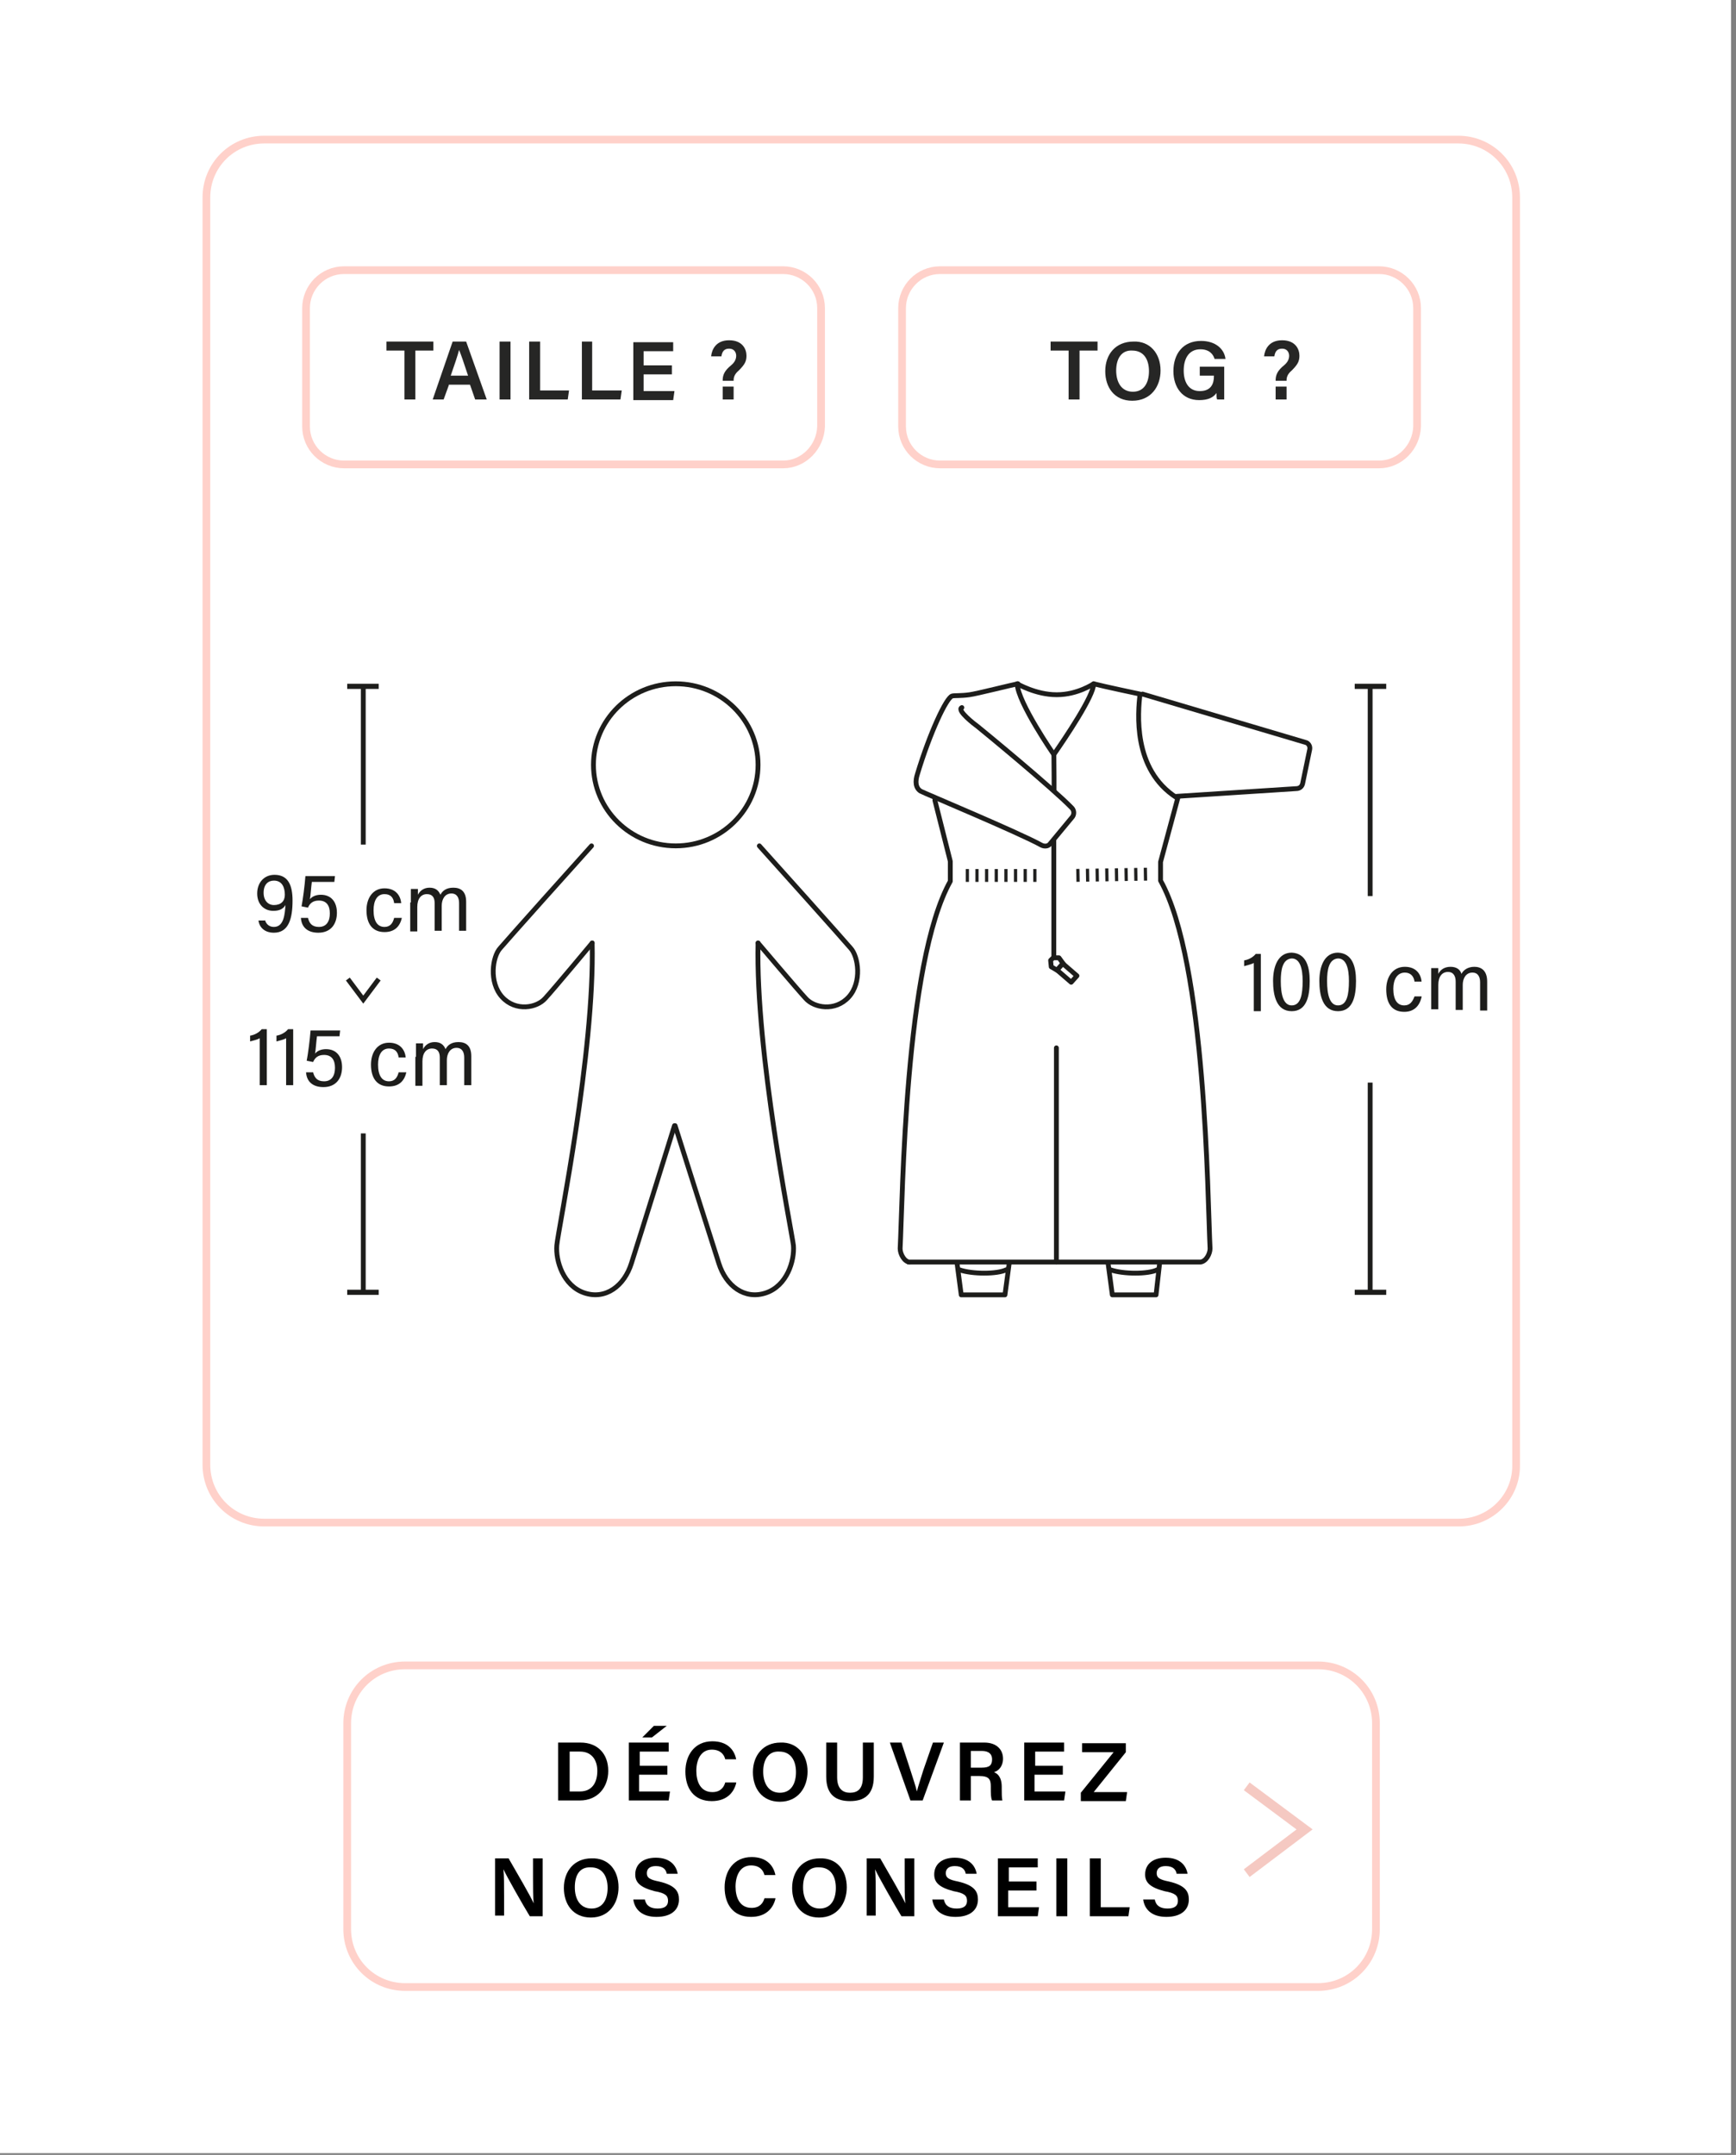 <?xml version="1.0" encoding="utf-8"?>
<!-- Generator: Adobe Illustrator 26.1.0, SVG Export Plug-In . SVG Version: 6.00 Build 0)  -->
<svg version="1.1" id="Calque_1" xmlns="http://www.w3.org/2000/svg" xmlns:xlink="http://www.w3.org/1999/xlink" x="0px" y="0px"
	 viewBox="0 0 270 335" style="enable-background:new 0 0 270 335;" xml:space="preserve">
<rect x="0" y="0" width="270" height="335" fill="#808080" stroke="none"/>
<style type="text/css">
	.st0{fill:#FFFFFF;stroke:#FFFFFF;stroke-width:0.453;stroke-miterlimit:10;}
	.st1{fill:#1D1D1B;}
	.st2{fill:none;stroke:#1D1D1B;stroke-width:0.75;}
	.st3{fill:#FFFFFF;stroke:#1D1D1B;stroke-width:0.75;stroke-linecap:round;stroke-linejoin:round;}
	.st4{fill:none;stroke:#1D1D1B;stroke-width:0.75;stroke-linecap:round;stroke-linejoin:round;}
	.st5{fill:none;stroke:#FFD1CA;stroke-width:1.2;stroke-miterlimit:10;}
	.st6{fill:#262625;}
	.st7{fill:none;stroke:#F5C9C2;stroke-width:1.5;}
	.st8{fill:#FFFFFF;stroke:#1D1D1B;stroke-width:0.75;}
	.st9{fill:#FFFFFF;stroke:#1D1D1B;stroke-width:0.75;stroke-miterlimit:10;}
	.st10{fill:#FFFFFF;stroke:#212120;stroke-width:2;stroke-dasharray:0.5,1;}
</style>
<rect x="-1" y="-0.5" class="st0" width="270" height="335"/>
<g>
	<g>
		<path class="st1" d="M195,157.2v-7.5c-0.3,0.2-1.2,0.4-1.5,0.5v-0.9c0.7-0.1,1.4-0.5,1.8-1h0.8v8.9H195z"/>
		<path class="st1" d="M203.7,152.5c0,2.4-0.5,4.7-2.8,4.7c-2.4,0-2.9-2.5-2.9-4.7c0-2.3,0.8-4.4,2.9-4.4
			C203.1,148.2,203.7,150.2,203.7,152.5z M199.2,152.5c0,2.1,0.4,3.8,1.7,3.8c1.4,0,1.7-1.7,1.7-3.8c0-1.9-0.4-3.5-1.7-3.5
			C199.5,149.1,199.2,150.7,199.2,152.5z"/>
		<path class="st1" d="M210.9,152.5c0,2.4-0.5,4.7-2.8,4.7c-2.4,0-2.9-2.5-2.9-4.7c0-2.3,0.8-4.4,2.9-4.4
			C210.3,148.2,210.9,150.2,210.9,152.5z M206.4,152.5c0,2.1,0.4,3.8,1.7,3.8c1.4,0,1.7-1.7,1.7-3.8c0-1.9-0.4-3.5-1.7-3.5
			C206.7,149.1,206.4,150.7,206.4,152.5z"/>
		<path class="st1" d="M221.1,155c-0.3,1.3-1.1,2.3-2.7,2.3c-1.9,0-2.8-1.3-2.8-3.5c0-1.9,1-3.5,2.9-3.5c1.8,0,2.5,1.2,2.6,2.3H220
			c-0.1-0.8-0.6-1.4-1.5-1.4c-1.2,0-1.8,1.1-1.8,2.5c0,1.7,0.6,2.6,1.7,2.6c0.9,0,1.3-0.6,1.6-1.4H221.1z"/>
		<path class="st1" d="M222.6,152.6c0-1.2,0-1.8,0-2.1h1.1c0,0.2,0,0.7,0,0.9c0.3-0.6,0.9-1.1,1.9-1.1c0.9,0,1.5,0.4,1.7,1.1
			c0.3-0.6,1-1.1,2-1.1c1,0,2,0.5,2,2.3v4.5h-1.1v-4.4c0-0.8-0.3-1.5-1.2-1.5c-1,0-1.5,0.9-1.5,1.9v3.9h-1.1v-4.4
			c0-0.8-0.3-1.5-1.2-1.5c-0.9,0-1.5,0.7-1.5,2v3.8h-1.1V152.6z"/>
	</g>
	<g>
		<g>
			<line class="st2" x1="213.1" y1="168.3" x2="213.1" y2="200.9"/>
			<g>
				<rect x="210.7" y="200.5" class="st1" width="4.9" height="0.8"/>
			</g>
		</g>
	</g>
	<g>
		<g>
			<line class="st2" x1="213.1" y1="106.6" x2="213.1" y2="139.3"/>
			<g>
				<rect x="210.7" y="106.3" class="st1" width="4.9" height="0.8"/>
			</g>
		</g>
	</g>
</g>
<g>
	<ellipse class="st3" cx="105.1" cy="118.9" rx="12.8" ry="12.6"/>
	<g>
		<g>
			<g>
				<g>
					<path class="st3" d="M92.1,161.1"/>
					<path class="st3" d="M92,131.5c-2,2.2-13.1,14.6-14.2,15.9c-1.2,1.3-1.8,5.3,0.3,7.6c2.1,2.3,5.4,1.7,6.7,0.2
						c1.3-1.4,7.3-8.6,7.3-8.6"/>
				</g>
			</g>
			<g>
				<g>
					<path class="st3" d="M118.1,131.5c2,2.2,13.1,14.6,14.2,15.9c1.2,1.3,1.8,5.3-0.3,7.6c-2.1,2.3-5.4,1.7-6.7,0.2
						c-1.3-1.4-7.4-8.6-7.4-8.6"/>
				</g>
			</g>
		</g>
		<path class="st4" d="M92.1,146.6c0.4,17-5.3,44.6-5.5,47c-0.2,2.4,1,6.3,4.3,7.4c3.3,1.1,6.2-1.1,7.3-4.6
			c1.1-3.4,6.7-21.4,6.7-21.4"/>
		<path class="st4" d="M117.9,146.6c-0.4,17,5.2,44.6,5.5,47c0.2,2.4-1,6.3-4.3,7.4c-3.3,1.1-6.2-1.1-7.3-4.6
			c-1.1-3.4-6.8-21.4-6.8-21.4"/>
	</g>
</g>
<path class="st5" d="M205,308.9H63c-5,0-9-4-9-9v-32c0-5,4-9,9-9h142c5,0,9,4,9,9v32C214,304.9,210,308.9,205,308.9z"/>
<g>
	<path d="M86.9,270.9h3.4c2.6,0,4.3,1.7,4.3,4.4c0,2.6-1.7,4.6-4.4,4.6h-3.4V270.9z M88.6,278.5h1.6c1.9,0,2.7-1.4,2.7-3.2
		c0-1.6-0.8-3-2.7-3h-1.6V278.5z"/>
	<path d="M103.7,275.9h-4.3v2.6h4.8l-0.2,1.4h-6.2v-9h6.2v1.4h-4.5v2.2h4.3V275.9z M103.7,268.3l-2.3,1.8h-1.5l1.8-1.8H103.7z"/>
	<path d="M114.5,277.2c-0.4,1.6-1.6,2.8-3.8,2.8c-2.8,0-4.1-2-4.1-4.6c0-2.5,1.4-4.7,4.2-4.7c2.3,0,3.4,1.3,3.7,2.8h-1.7
		c-0.2-0.8-0.8-1.5-2.1-1.5c-1.7,0-2.4,1.6-2.4,3.3c0,1.6,0.6,3.3,2.5,3.3c1.3,0,1.8-0.8,2-1.5H114.5z"/>
	<path d="M125.6,275.4c0,2.5-1.5,4.7-4.3,4.7c-2.8,0-4.2-2.1-4.2-4.6c0-2.6,1.6-4.6,4.3-4.6C123.9,270.8,125.6,272.7,125.6,275.4z
		 M118.7,275.4c0,1.8,0.8,3.3,2.6,3.3c1.8,0,2.5-1.5,2.5-3.2c0-1.8-0.8-3.2-2.6-3.2C119.5,272.2,118.7,273.6,118.7,275.4z"/>
	<path d="M130.2,270.9v5.4c0,1.9,1,2.4,2,2.4c1.2,0,2-0.6,2-2.4v-5.4h1.7v5.3c0,3-1.7,3.8-3.7,3.8c-2,0-3.7-0.8-3.7-3.8v-5.3H130.2z
		"/>
	<path d="M141.6,279.9l-3.2-9h1.8l1.4,4.3c0.4,1.3,0.8,2.4,1,3.3h0c0.2-0.8,0.6-2,1-3.3l1.5-4.3h1.7l-3.3,9H141.6z"/>
	<path d="M151,276.2v3.7h-1.7v-9h3.8c1.9,0,2.9,1.1,2.9,2.5c0,1.2-0.7,1.9-1.4,2.1c0.5,0.2,1.2,0.7,1.2,2.3v0.4c0,0.6,0,1.3,0.1,1.7
		h-1.6c-0.2-0.4-0.2-1.1-0.2-2v-0.2c0-1.1-0.3-1.6-1.8-1.6H151z M151,274.8h1.7c1.2,0,1.6-0.4,1.6-1.3c0-0.8-0.5-1.3-1.6-1.3H151
		V274.8z"/>
	<path d="M165.2,275.9h-4.3v2.6h4.8l-0.2,1.4h-6.2v-9h6.2v1.4h-4.5v2.2h4.3V275.9z"/>
	<path d="M168.1,278.7l5.1-6.3h-4.9v-1.4h6.8v1.4l-5,6.2h5.2l-0.2,1.4h-7V278.7z"/>
	<path d="M77,297.9v-9h2.1c1.2,2.1,3.5,6,3.9,7h0c-0.1-1-0.1-2.5-0.1-4v-3h1.5v9h-2c-1.1-1.8-3.6-6.2-4.1-7.3h0
		c0.1,0.9,0.1,2.6,0.1,4.2v3H77z"/>
	<path d="M96.2,293.4c0,2.5-1.5,4.7-4.3,4.7c-2.8,0-4.2-2.1-4.2-4.6c0-2.6,1.6-4.6,4.3-4.6C94.6,288.8,96.2,290.7,96.2,293.4z
		 M89.4,293.4c0,1.8,0.8,3.3,2.6,3.3c1.8,0,2.5-1.5,2.5-3.2c0-1.8-0.8-3.2-2.6-3.2C90.1,290.2,89.4,291.6,89.4,293.4z"/>
	<path d="M100.3,295.3c0.2,1,0.9,1.4,2,1.4c1.2,0,1.6-0.5,1.6-1.2c0-0.8-0.4-1.2-2.1-1.5c-2.3-0.6-3-1.4-3-2.6
		c0-1.5,1.1-2.6,3.2-2.6c2.3,0,3.2,1.3,3.4,2.5h-1.7c-0.1-0.6-0.5-1.2-1.7-1.2c-0.9,0-1.4,0.4-1.4,1.1c0,0.7,0.4,1,1.9,1.3
		c2.6,0.6,3.1,1.6,3.1,2.8c0,1.6-1.2,2.7-3.5,2.7c-2.3,0-3.4-1.2-3.6-2.7H100.3z"/>
	<path d="M120.6,295.2c-0.4,1.6-1.6,2.8-3.8,2.8c-2.8,0-4.1-2-4.1-4.6c0-2.5,1.4-4.7,4.2-4.7c2.3,0,3.4,1.3,3.7,2.8h-1.7
		c-0.2-0.8-0.8-1.5-2.1-1.5c-1.7,0-2.4,1.6-2.4,3.3c0,1.6,0.6,3.3,2.5,3.3c1.3,0,1.8-0.8,2-1.5H120.6z"/>
	<path d="M131.7,293.4c0,2.5-1.5,4.7-4.3,4.7c-2.8,0-4.2-2.1-4.2-4.6c0-2.6,1.6-4.6,4.3-4.6C130.1,288.8,131.7,290.7,131.7,293.4z
		 M124.9,293.4c0,1.8,0.8,3.3,2.6,3.3c1.8,0,2.5-1.5,2.5-3.2c0-1.8-0.8-3.2-2.6-3.2C125.6,290.2,124.9,291.6,124.9,293.4z"/>
	<path d="M134.8,297.9v-9h2.1c1.2,2.1,3.5,6,3.9,7h0c-0.1-1-0.1-2.5-0.1-4v-3h1.5v9h-2c-1.1-1.8-3.6-6.2-4.1-7.3h0
		c0.1,0.9,0.1,2.6,0.1,4.2v3H134.8z"/>
	<path d="M146.8,295.3c0.2,1,0.9,1.4,2,1.4c1.2,0,1.6-0.5,1.6-1.2c0-0.8-0.4-1.2-2.1-1.5c-2.3-0.6-3-1.4-3-2.6
		c0-1.5,1.1-2.6,3.2-2.6c2.3,0,3.2,1.3,3.4,2.5h-1.7c-0.1-0.6-0.5-1.2-1.7-1.2c-0.9,0-1.4,0.4-1.4,1.1c0,0.7,0.4,1,1.9,1.3
		c2.6,0.6,3.1,1.6,3.1,2.8c0,1.6-1.2,2.7-3.5,2.7c-2.3,0-3.4-1.2-3.6-2.7H146.8z"/>
	<path d="M161.1,293.9h-4.3v2.6h4.8l-0.2,1.4h-6.2v-9h6.2v1.4h-4.5v2.2h4.3V293.9z"/>
	<path d="M166,288.9v9h-1.7v-9H166z"/>
	<path d="M169.5,288.9h1.7v7.6h4.5l-0.2,1.4h-6V288.9z"/>
	<path d="M179.6,295.3c0.2,1,0.9,1.4,2,1.4c1.2,0,1.6-0.5,1.6-1.2c0-0.8-0.4-1.2-2.1-1.5c-2.3-0.6-3-1.4-3-2.6
		c0-1.5,1.1-2.6,3.2-2.6c2.3,0,3.2,1.3,3.4,2.5h-1.7c-0.1-0.6-0.5-1.2-1.7-1.2c-0.9,0-1.4,0.4-1.4,1.1c0,0.7,0.4,1,1.9,1.3
		c2.6,0.6,3.1,1.6,3.1,2.8c0,1.6-1.2,2.7-3.5,2.7c-2.3,0-3.4-1.2-3.6-2.7H179.6z"/>
</g>
<g>
	<g>
		<g>
			<g>
				<line class="st2" x1="56.5" y1="176.2" x2="56.5" y2="200.9"/>
				<g>
					<rect x="54" y="200.5" class="st1" width="4.9" height="0.8"/>
				</g>
			</g>
		</g>
		<g>
			<g>
				<line class="st2" x1="56.5" y1="106.6" x2="56.5" y2="131.3"/>
				<g>
					<rect x="54" y="106.3" class="st1" width="4.9" height="0.8"/>
				</g>
			</g>
		</g>
		<g>
			<path class="st1" d="M41.2,143c0.2,0.7,0.7,1.1,1.4,1.1c1.6,0,1.7-2.1,1.8-3.4c-0.4,0.7-1.1,0.9-1.9,0.9c-1.4,0-2.5-1-2.5-2.7
				c0-1.6,1-2.9,2.7-2.9c2.1,0,2.8,1.6,2.8,4c0,2.8-0.6,5-2.9,5c-1.6,0-2.3-1-2.4-1.9H41.2z M41,138.8c0,1.2,0.7,1.9,1.6,1.9
				c1.1,0,1.7-0.6,1.7-1.6c0-1.1-0.4-2.2-1.7-2.2C41.7,136.9,41,137.5,41,138.8z"/>
			<path class="st1" d="M52,137.1h-3.5c-0.1,0.7-0.2,2.2-0.3,2.7c0.3-0.4,0.9-0.7,1.7-0.7c1.6,0,2.5,1.1,2.5,2.8
				c0,1.7-0.9,3.1-2.9,3.1c-1.6,0-2.6-0.8-2.7-2.3h1.1c0.2,0.8,0.6,1.4,1.7,1.4c1.2,0,1.7-0.9,1.7-2.1c0-1.2-0.5-2-1.7-2
				c-0.9,0-1.4,0.4-1.7,1.1l-1-0.2c0.2-1,0.5-3.3,0.6-4.7h4.6L52,137.1z"/>
			<path class="st1" d="M62.5,142.7c-0.3,1.3-1.1,2.2-2.7,2.2c-1.8,0-2.8-1.2-2.8-3.4c0-1.9,1-3.4,2.8-3.4c1.8,0,2.5,1.2,2.6,2.3
				h-1.1c-0.1-0.8-0.5-1.4-1.5-1.4c-1.2,0-1.7,1.1-1.7,2.5c0,1.7,0.6,2.6,1.7,2.6c0.9,0,1.3-0.6,1.5-1.4H62.5z"/>
			<path class="st1" d="M63.9,140.3c0-1.2,0-1.8,0-2.1H65c0,0.2,0,0.7,0,0.9c0.3-0.6,0.9-1.1,1.8-1.1c0.9,0,1.4,0.4,1.7,1.1
				c0.3-0.6,0.9-1.1,2-1.1s2,0.5,2,2.2v4.5h-1.1v-4.3c0-0.8-0.3-1.5-1.2-1.5c-1,0-1.5,0.9-1.5,1.9v3.9h-1.1v-4.3
				c0-0.8-0.3-1.4-1.2-1.4c-0.9,0-1.5,0.7-1.5,2v3.8h-1.1V140.3z"/>
			<path class="st1" d="M40.4,168.8v-7.4c-0.3,0.2-1.1,0.4-1.5,0.5v-0.9c0.7-0.1,1.4-0.5,1.8-1h0.8v8.7H40.4z"/>
			<path class="st1" d="M44.5,168.8v-7.4c-0.3,0.2-1.1,0.4-1.5,0.5v-0.9c0.7-0.1,1.4-0.5,1.8-1h0.8v8.7H44.5z"/>
			<path class="st1" d="M52.8,161.1h-3.5c-0.1,0.7-0.2,2.2-0.3,2.7c0.3-0.4,0.9-0.7,1.7-0.7c1.6,0,2.5,1.1,2.5,2.8
				c0,1.7-0.9,3.1-2.9,3.1c-1.6,0-2.6-0.8-2.7-2.3h1.1c0.2,0.8,0.6,1.4,1.7,1.4c1.2,0,1.7-0.9,1.7-2.1c0-1.2-0.5-2-1.7-2
				c-0.9,0-1.4,0.4-1.7,1.1l-1-0.2c0.2-1,0.5-3.3,0.6-4.7h4.6L52.8,161.1z"/>
			<path class="st1" d="M63.2,166.7c-0.3,1.3-1.1,2.2-2.7,2.2c-1.8,0-2.8-1.2-2.8-3.4c0-1.9,1-3.4,2.8-3.4c1.8,0,2.5,1.2,2.6,2.3
				h-1.1c-0.1-0.8-0.5-1.4-1.5-1.4c-1.2,0-1.7,1.1-1.7,2.5c0,1.7,0.6,2.6,1.7,2.6c0.9,0,1.3-0.6,1.5-1.4H63.2z"/>
			<path class="st1" d="M64.7,164.3c0-1.2,0-1.8,0-2.1h1.1c0,0.2,0,0.7,0,0.9c0.3-0.6,0.9-1.1,1.8-1.1c0.9,0,1.4,0.4,1.7,1.1
				c0.3-0.6,0.9-1.1,2-1.1s2,0.5,2,2.2v4.5h-1.1v-4.3c0-0.8-0.3-1.5-1.2-1.5c-1,0-1.5,0.9-1.5,1.9v3.9h-1.1v-4.3
				c0-0.8-0.3-1.4-1.2-1.4c-0.9,0-1.5,0.7-1.5,2v3.8h-1.1V164.3z"/>
		</g>
	</g>
	<polyline class="st2" points="54.1,152.2 56.5,155.4 58.9,152.2 	"/>
</g>
<g>
	<g>
		<g>
			<path class="st6" d="M62.9,54.5h-2.8v-1.4h7.3v1.4h-2.8v7.6h-1.7V54.5z"/>
			<path class="st6" d="M69.8,59.9L69,62.1h-1.7l3.1-9h2.1l3.2,9h-1.8l-0.8-2.3H69.8z M72.8,58.4c-0.7-2.1-1.1-3.3-1.4-4h0
				c-0.2,0.8-0.7,2.3-1.3,4H72.8z"/>
			<path class="st6" d="M79.4,53.1v9h-1.7v-9H79.4z"/>
			<path class="st6" d="M82.3,53.1H84v7.6h4.5l-0.2,1.4h-6V53.1z"/>
			<path class="st6" d="M90.4,53.1h1.7v7.6h4.6l-0.2,1.4h-6V53.1z"/>
			<path class="st6" d="M104.5,58.2h-4.4v2.6h4.8l-0.2,1.4h-6.2v-9h6.2v1.4h-4.6v2.2h4.4V58.2z"/>
			<path class="st6" d="M112.4,59.3v-0.2c0-0.8,0.3-1.5,1.3-2.3c0.6-0.5,0.8-1,0.8-1.5c0-0.5-0.3-1.1-1.1-1.1
				c-0.8,0-1.1,0.5-1.2,1.2h-1.6c0.1-1,0.7-2.5,2.8-2.5c2.1,0,2.7,1.4,2.7,2.4c0,0.9-0.3,1.4-1.2,2.3c-0.6,0.5-0.8,1-0.8,1.5v0.1
				H112.4z M112.4,62.1v-2h1.7v2H112.4z"/>
		</g>
		<path class="st5" d="M121.8,72.2H53.5c-3.2,0-5.9-2.6-5.9-5.9V47.9c0-3.2,2.6-5.9,5.9-5.9h68.3c3.2,0,5.9,2.6,5.9,5.9v18.4
			C127.6,69.5,125,72.2,121.8,72.2z"/>
	</g>
	<g>
		<path class="st5" d="M214.5,72.2h-68.3c-3.2,0-5.9-2.6-5.9-5.9V47.9c0-3.2,2.6-5.9,5.9-5.9h68.3c3.2,0,5.9,2.6,5.9,5.9v18.4
			C220.3,69.5,217.7,72.2,214.5,72.2z"/>
		<g>
			<path class="st6" d="M166.2,54.5h-2.8v-1.4h7.3v1.4h-2.8v7.6h-1.7V54.5z"/>
			<path class="st6" d="M180.5,57.6c0,2.5-1.5,4.7-4.4,4.7c-2.8,0-4.2-2.1-4.2-4.6c0-2.6,1.6-4.6,4.4-4.6
				C178.8,53,180.5,54.9,180.5,57.6z M173.6,57.6c0,1.8,0.8,3.3,2.6,3.3c1.8,0,2.5-1.5,2.5-3.2c0-1.8-0.8-3.2-2.6-3.2
				C174.4,54.4,173.6,55.8,173.6,57.6z"/>
			<path class="st6" d="M190.5,62.1h-1.2c-0.1-0.2-0.1-0.6-0.1-1c-0.5,0.7-1.3,1.1-2.7,1.1c-2.6,0-4-2-4-4.5c0-2.7,1.5-4.7,4.3-4.7
				c2.2,0,3.6,1.2,3.8,2.8h-1.7c-0.2-0.7-0.8-1.5-2.2-1.5c-1.9,0-2.6,1.6-2.6,3.3c0,1.7,0.7,3.2,2.5,3.2c1.8,0,2.2-1.2,2.2-2.3v-0.1
				h-2.2v-1.4h3.8V62.1z"/>
			<path class="st6" d="M198.4,59.3v-0.2c0-0.8,0.3-1.5,1.3-2.3c0.6-0.5,0.8-1,0.8-1.5c0-0.5-0.3-1.1-1.1-1.1
				c-0.8,0-1.1,0.5-1.2,1.2h-1.6c0.1-1,0.7-2.5,2.8-2.5c2.1,0,2.7,1.4,2.7,2.4c0,0.9-0.3,1.4-1.2,2.3c-0.6,0.5-0.8,1-0.8,1.5v0.1
				H198.4z M198.4,62.1v-2h1.7v2H198.4z"/>
		</g>
	</g>
</g>
<path class="st5" d="M226.9,236.7H41.1c-5,0-9-4-9-9v-197c0-5,4-9,9-9h185.7c5,0,9,4,9,9v197C235.9,232.7,231.8,236.7,226.9,236.7z"
	/>
<polyline class="st7" points="193.9,291.2 202.9,284.4 193.9,277.7 "/>
<g>
	<g>
		<polyline class="st3" points="180.4,196 179.8,201.3 173,201.3 172.3,196.1 		"/>
		<polyline class="st3" points="148.8,196 149.5,201.3 156.3,201.3 157,196.1 		"/>
		<path class="st3" d="M141.5,196.2c-0.8,0-1.5-1.2-1.5-2.1c0.4-8,0.7-44.4,7.8-57.1l0-3.1l-2.4-9.5l2.5-16"/>
		<path class="st3" d="M158.3,106.3c1.1,4.2,9.8,3.8,11.8,0c1.5,0.4,7.2,1.6,7.2,1.6c-0.3,2.8-1.2,11.7,5.7,16.1h0.2l-2.7,10l0,2.9
			c7.1,12.7,7.3,49.3,7.7,57.2c0,0.8-0.6,2-1.5,2.1h-45.3h-0.1"/>
		<path class="st8" d="M163.9,130.3c0,7.6,0,18.3,0,20.2"/>
		<path class="st8" d="M163.9,116.1c0,0.8,0.1,8.7,0,8.7"/>
		<path class="st3" d="M158.3,106.3c-0.6,0.1-6.6,1.6-7.5,1.7c-1.4,0.2-2.3,0.1-2.7,0.2c-0.9,0.2-3.5,5.8-5.4,12.1
			c-0.4,1.2-0.3,2.2,0.5,2.7c0.3,0.2,15.4,6.5,18.8,8.4c0.4,0.2,1,0.2,1.3-0.2l3.4-4.1c0.4-0.4,0.4-1.1,0-1.5
			c-3-3.1-13.7-11.9-14.7-12.7c-0.3-0.2-3.3-2.5-2.4-2.9"/>
		<path class="st9" d="M171.5,196.4"/>
		<path class="st3" d="M171.1,196.4"/>
		<path class="st9" d="M171.5,196.4"/>
		<path class="st3" d="M171.1,196.4"/>
		<path class="st3" d="M177.1,107.9"/>
		<path class="st3" d="M158.3,106.3"/>
		<g>
			<path class="st4" d="M177.7,107.9l25.3,7.5c0.5,0.1,0.8,0.6,0.7,1.1l-1.1,5.3c-0.1,0.5-0.5,0.8-1,0.8l-18.6,1.2"/>
		</g>
		<path class="st3" d="M163.9,117.3c1.8-2.6,6.2-9.1,6.2-11c0,0-2.5,1.7-5.7,1.7h-0.1c-3.2,0-6.1-1.7-6.1-1.7l0,0
			C158.3,109.2,163.9,117.3,163.9,117.3"/>
		<line class="st3" x1="164.3" y1="162.9" x2="164.3" y2="196.2"/>
		<g>
			<polygon class="st3" points="165.5,150 164.7,151 163.5,150.3 163.4,149.3 163.8,148.9 164.7,148.9 			"/>
			<polygon class="st3" points="167.5,151.7 166.6,152.7 164.4,150.8 165.3,149.8 			"/>
		</g>
	</g>
	<path class="st3" d="M149.2,197.4c2,0.7,5.9,0.7,7.3,0"/>
	<path class="st3" d="M172.7,197.4c2,0.7,5.9,0.7,7.3,0"/>
	<line class="st10" x1="178.4" y1="135.9" x2="166.7" y2="136.1"/>
	<line class="st10" x1="161.2" y1="136.1" x2="149.3" y2="136.1"/>
</g>
</svg>
